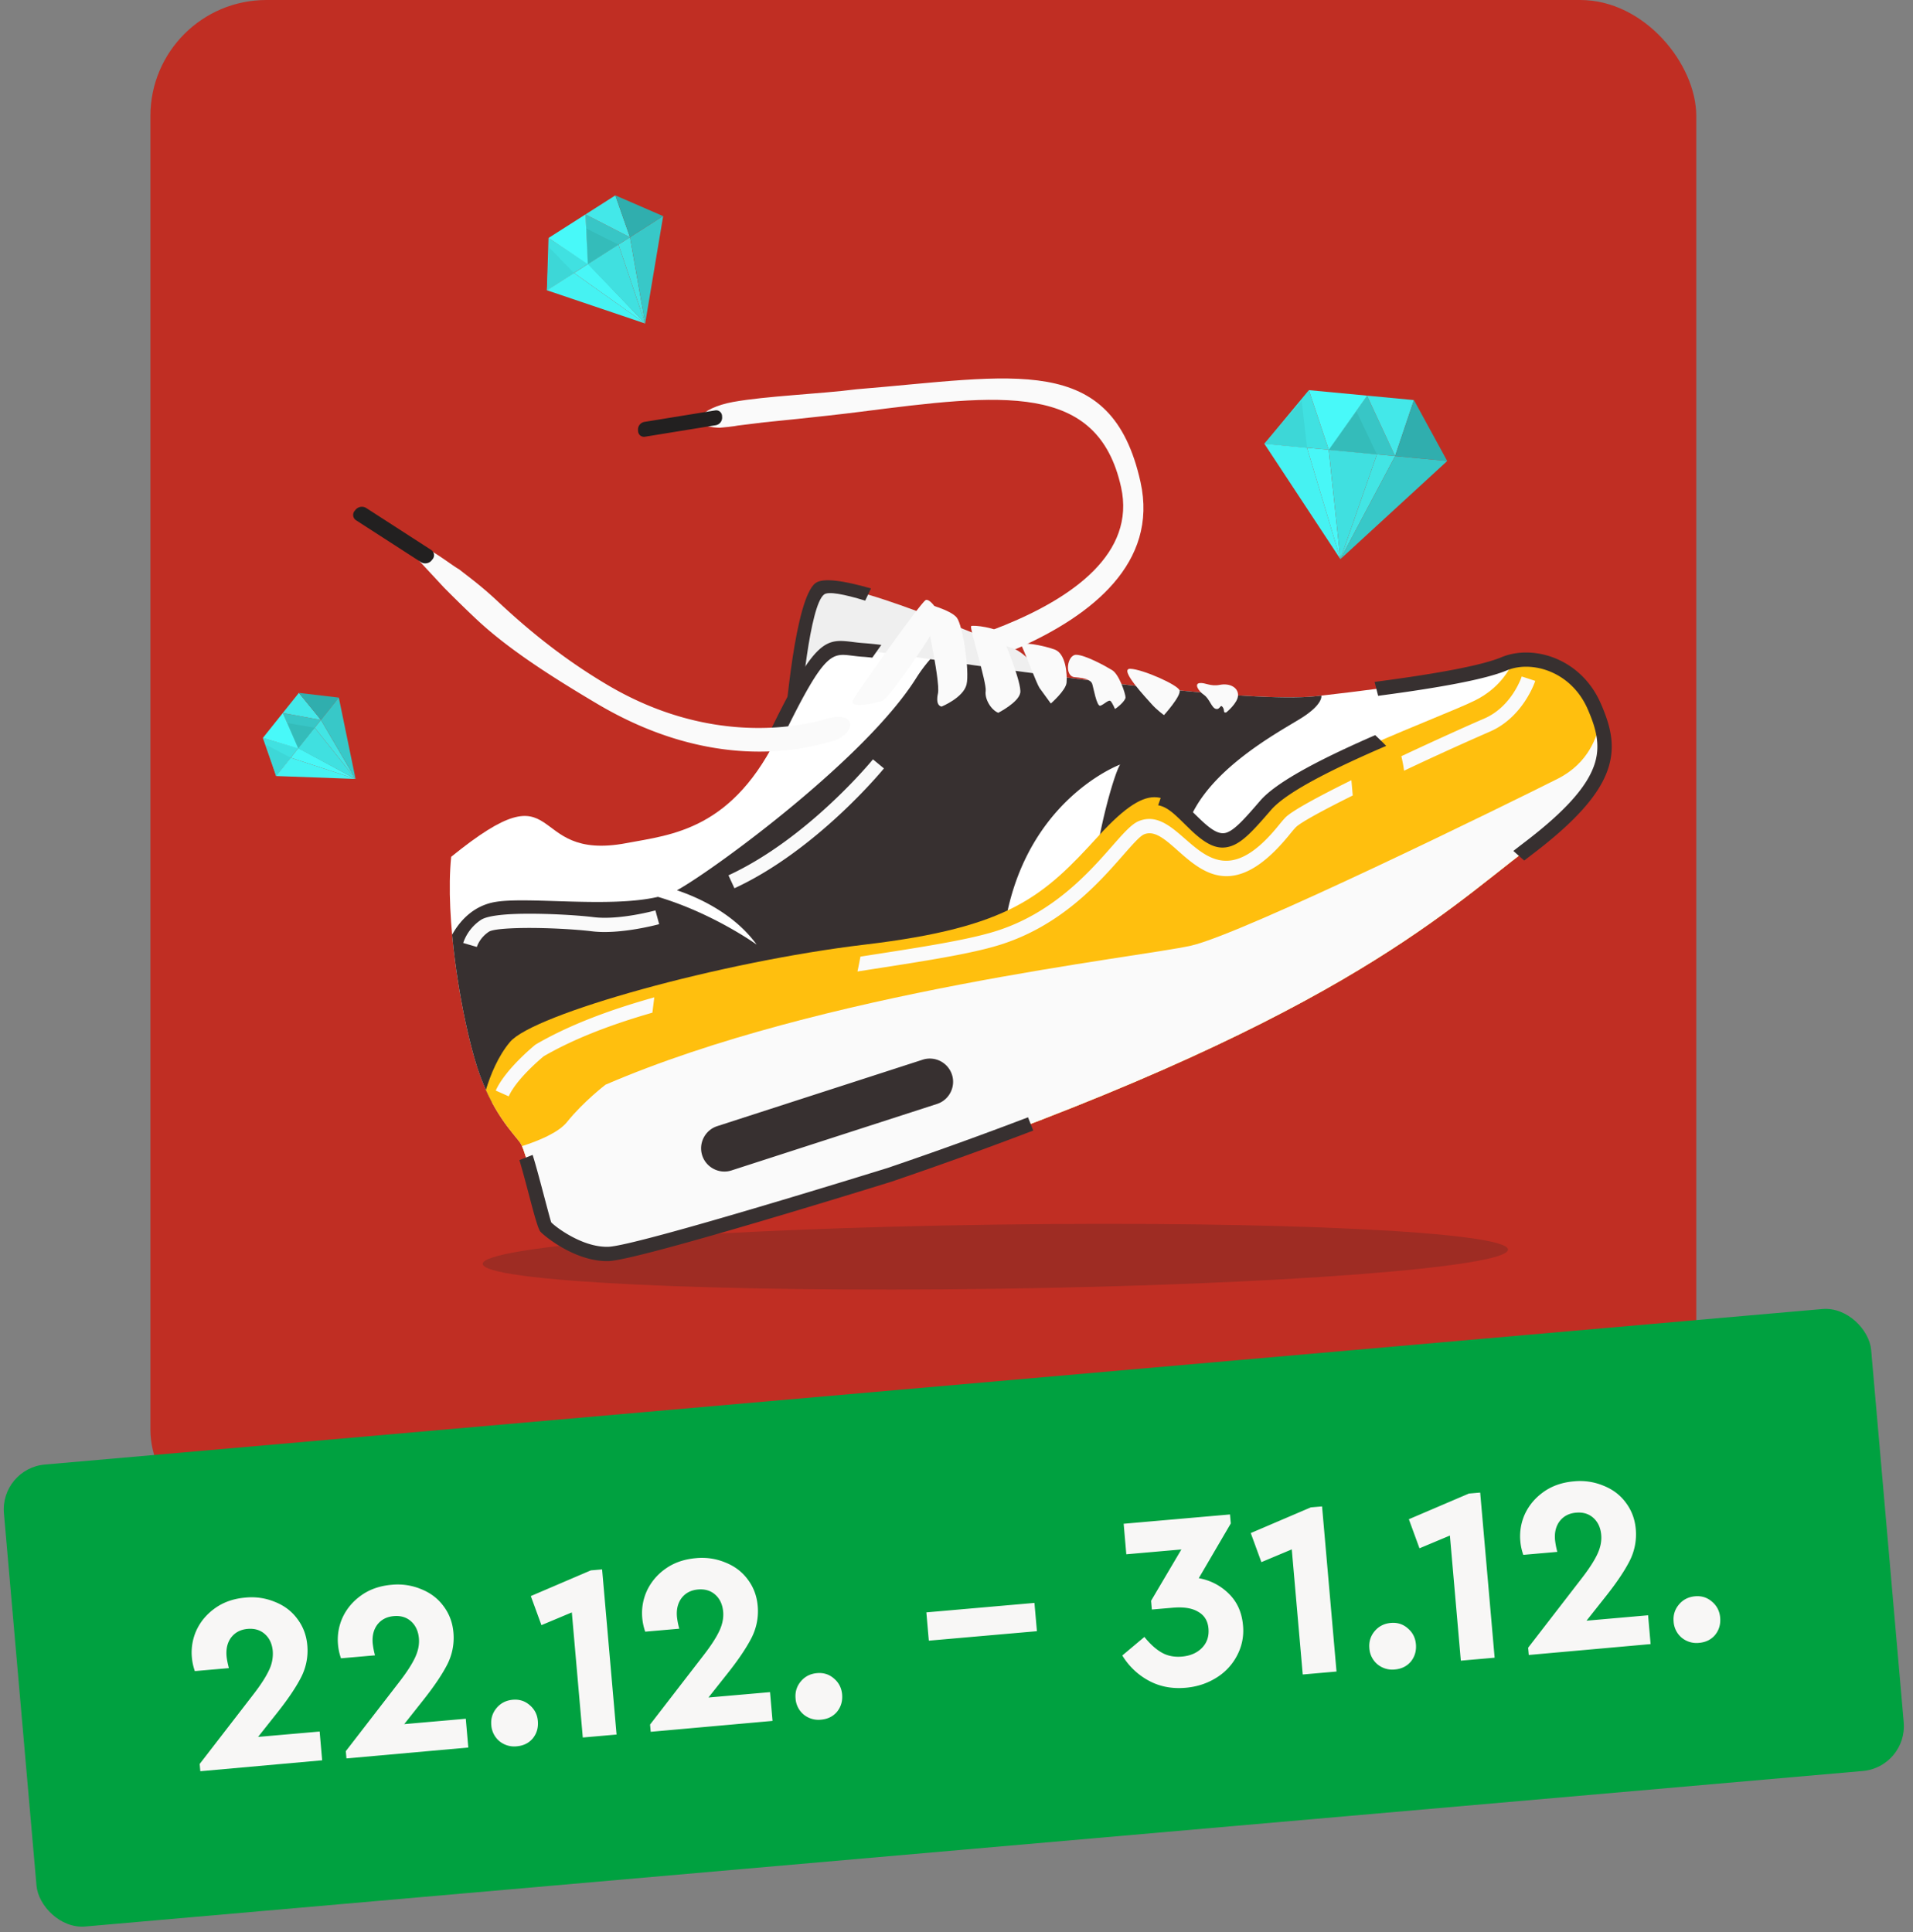 <svg xmlns="http://www.w3.org/2000/svg" width="99" height="100" fill="none"><rect width="100%" height="100%" fill="#808080" stroke="none"/><g clip-path="url(#a)"><rect width="80" height="80" x="7.784" fill="#C02E23" rx="6"/><g fill-rule="evenodd" clip-path="url(#b)" clip-rule="evenodd"><path fill="#282828" fill-opacity=".22" d="M51.535 66.701c14.612-.203 26.519-1.115 26.506-2.03-.013-.914-11.94-1.494-26.553-1.29-14.612.203-26.519 1.115-26.506 2.03.012.914 11.94 1.494 26.553 1.29Z"/><path fill="#FAFAFA" d="M39.52 21.86s3.046-.299 4.957-.542c7.347-.938 12.328-1.572 13.54 3.895 1.52 6.86-13.143 9.124-13.184 9.13l.233 1.443c.046-.007 15.816-2.448 13.957-10.839-1.5-6.767-6.543-5.463-14.699-4.8-1.893.243-4.672.346-6.385.656-1.713.31-2.516 1.263-.698 1.336.735-.065.943-.114.943-.114"/><path fill="#222020" d="m37.372 21.605-.004-.074a.305.305 0 0 0-.36-.29l-3.664.595a.399.399 0 0 0-.327.402l.004.074c.01.19.172.321.36.29l3.665-.595a.399.399 0 0 0 .326-.402Z"/><path fill="#EFEFEF" d="M40.94 38.088s.481-6.85 1.484-7.615c1.003-.765 9.066 2.814 9.945 3.065.88.25 2.539 2.206.769 3.197-1.77.991-7.244 1.46-7.244 1.46l-4.954-.107Z"/><path fill="#373030" d="M41.338 37.727c.116-1.433.566-6.393 1.31-6.96.227-.174 1.05-.01 2.127.318.095-.195.2-.415.3-.63-1.366-.393-2.483-.575-2.875-.276-1.053.803-1.551 6.86-1.62 7.768l.757.149s.44-.158.89-.35l-.889-.019Z"/><path fill="#fff" d="M23.35 44.343c5.973-4.848 3.733.305 9.082-.71 2.304-.436 5.53-.657 7.931-5.785 2.403-5.127 2.654-4.295 4.355-4.18 1.701.116 18.878 2.88 23.438 2.36 4.56-.52 8.251-1.073 9.69-1.674 1.44-.6 3.716.033 4.662 2.212.947 2.179 1.06 3.94-3.428 7.352-4.488 3.414-10.224 9.102-33.041 16.883 0 0-13.002 4.05-14.547 4.096-1.545.047-3.074-1.197-3.243-1.391-.169-.194-.982-3.84-1.303-4.327-.322-.489-1.524-1.562-2.316-4.155-.792-2.593-1.605-7.52-1.28-10.681Z"/><path fill="#373030" d="M40.193 38.723c.163-.283.324-.583.482-.903 2-4.064 2.385-4.016 3.401-3.888.186.023.388.049.612.062.097.006.251.02.455.043l.467-.66a18.28 18.28 0 0 0-.869-.089 8.302 8.302 0 0 1-.563-.057c-1.405-.177-1.936-.244-4.17 4.293-.131.267-.265.52-.401.759.18.139.388.297.586.44Z"/><path fill="#373030" d="M48.143 34.115c5.685.791 16.53 2.31 20.013 1.912l.224-.025s.113.414-.953 1.11c-1.067.697-5.575 2.965-6.137 6.236-.56 3.272-3.697 3.197-4.427 2.758-.73-.44.673-5.883 1.106-6.537 0 0-5.368 1.972-6.09 9.251 0 0-22.093 5.45-23.925 6.95-.671.55-1.593.971-2.491 1.286a11.276 11.276 0 0 1-.833-2.031c-.498-1.632-1.005-4.19-1.231-6.65.362-.654 1.056-1.505 2.26-1.699 1.721-.276 5.906.32 8.392-.259 2.868.854 5.108 2.471 5.108 2.471-1.206-1.663-3.153-2.487-4.127-2.813.04-.02.079-.041.117-.063 2.093-1.21 9.673-6.802 12.254-10.901a7.81 7.81 0 0 1 .74-.996Z"/><path fill="#FFBF0E" d="M78.32 34.208c1.424-.305 3.34.407 4.188 2.36.946 2.178 1.059 3.939-3.428 7.352-4.488 3.413-10.224 9.101-33.041 16.882 0 0-13.002 4.05-14.547 4.096-1.545.047-3.074-1.197-3.243-1.39-.169-.195-.982-3.84-1.304-4.328-.257-.39-1.076-1.155-1.799-2.77.236-.779.629-1.75 1.249-2.485 1.22-1.446 10.88-4.149 18.382-5.04 7.504-.891 9.22-2.494 12.071-5.62 2.851-3.126 3.529-2.014 5.017-.587 1.49 1.426 1.979.918 3.63-.994 1.652-1.912 9.162-4.592 10.857-5.442 1.234-.619 1.768-1.565 1.968-2.034Z"/><path fill="#373030" d="M59.934 41.677c.333.057.621.263.925.54.148.135.293.277.445.427l.306.298c.861.825 1.462 1.081 2.136.835.602-.22 1.165-.853 2.029-1.853.863-1 3.49-2.254 5.962-3.321a16.122 16.122 0 0 0-.569-.556c-2.464 1.075-5.033 2.332-5.952 3.395-.787.912-1.296 1.488-1.723 1.644-.356.13-.745-.075-1.372-.676-.133-.127-.218-.21-.3-.29-.164-.162-.32-.315-.466-.447-.387-.354-.752-.629-1.151-.751-.086.235-.18.497-.27.756Z"/><path fill="#FAFAFA" d="M82.803 37.325c.613 1.86.233 3.584-3.723 6.593-4.488 3.413-10.224 9.102-33.041 16.883 0 0-13.002 4.049-14.547 4.096-1.545.046-3.074-1.197-3.243-1.392-.158-.18-.876-3.366-1.233-4.188.886-.284 1.892-.706 2.325-1.244.85-1.059 1.996-1.935 1.996-1.935 11.206-4.835 27.602-6.585 30.302-7.196 2.701-.61 16.699-7.488 18.982-8.642 1.598-.808 2.053-2.207 2.182-2.974Zm-19.342-.455s.595-.476.609-.881c.014-.405-.424-.643-.935-.546-.51.098-.755-.123-1.05-.09-.294.03-.072.409.221.61.293.202.394.674.62.726.224.051.22-.268.348-.095.128.173 0 .32.187.276Zm-3.224.141s.89-.985.808-1.277c-.082-.29-1.915-1.099-2.547-1.121-.632-.022.827 1.518 1.095 1.822.268.305.644.576.644.576Zm-2.535-.318c.049-.02.55-.402.545-.605-.005-.202-.335-1.19-.69-1.404-.353-.215-1.398-.792-1.865-.796-.466-.003-.63 1.122-.066 1.161.564.04.826.16.892.33.066.17.233 1.212.43 1.144.196-.068.434-.338.53-.236.096.102.224.406.224.406Z"/><path fill="#FAFAFA" d="M54.383 36.41s.777-.675.813-1.08c.037-.406-.027-1.497-.614-1.714-.588-.216-1.854-.456-1.708-.178.146.278.78 1.965.924 2.169.145.204.585.804.585.804Zm-2.724.481s1.048-.531 1.14-1.032c.092-.502-.847-2.758-.984-3.058-.136-.3-1.47-.475-1.559-.394-.089.082.815 2.937.754 3.352-.06.414.27.973.649 1.132Zm-2.928-.323s1.131-.462 1.29-1.148c.16-.686-.193-3.06-.507-3.457-.314-.398-1.624-.75-1.692-.733-.067.017.864 3.988.718 4.659-.147.671.191.678.191.678Z"/><path fill="#373030" d="m47.75 54.844-10.634 3.44c-.63.203-.979.885-.775 1.516.204.63.886.979 1.516.775l10.633-3.44c.63-.203.98-.885.776-1.515a1.207 1.207 0 0 0-1.517-.776Zm23.57-18.832c1.06-.14 2.039-.282 2.913-.428 1.697-.282 3.006-.578 3.754-.89.68-.284 1.581-.251 2.406.14.72.342 1.378.958 1.777 1.878.439 1.01.687 1.918.314 2.941-.39 1.074-1.447 2.312-3.628 3.971a56.13 56.13 0 0 0-.537.415c.196.177.384.343.561.498.138-.107.278-.215.423-.325 2.306-1.754 3.437-3.103 3.876-4.307.456-1.255.175-2.318-.332-3.486-.478-1.1-1.27-1.84-2.138-2.252-1.014-.481-2.14-.514-3.003-.154-.692.289-1.948.57-3.596.844-.888.148-1.888.293-2.973.435l.183.72Z"/><path fill="#373030" d="M53.203 57.825a209.91 209.91 0 0 1-7.274 2.624c-.037.01-12.953 4.033-14.448 4.078-.501.015-1.007-.124-1.456-.317-.804-.345-1.402-.838-1.497-.947-.018-.021-.206-.732-.421-1.544-.177-.667-.37-1.397-.542-1.947l-.685.268c.154.509.342 1.22.513 1.868.238.901.447 1.69.577 1.84.12.138.842.744 1.765 1.14.536.23 1.147.396 1.768.378 1.594-.049 14.608-4.102 14.646-4.113l.009-.004c2.662-.908 5.09-1.787 7.314-2.638l-.27-.686h.001Z"/><path fill="#FAFAFA" d="M78.75 35.011c0 .005-.501 1.565-1.956 2.185-.675.288-2.416 1.07-4.272 1.941.056.24.11.508.14.75a163.676 163.676 0 0 1 4.42-2.013c1.765-.752 2.367-2.63 2.37-2.635l-.701-.228Zm-8.814 5.369-.142.07c-1.626.806-2.964 1.532-3.284 1.871-.117.125-.24.275-.38.446-3.734 4.572-4.802-1.21-7.181-.278-.384.15-.81.636-1.385 1.29-1.194 1.36-3.087 3.516-6.112 4.438-1.457.444-3.777.804-6.466 1.221l-.458.072a28.18 28.18 0 0 1-.153.769l.725-.113c2.723-.423 5.074-.787 6.57-1.243 3.221-.982 5.2-3.235 6.447-4.656.506-.576.881-1.003 1.101-1.09 1.648-.645 3.327 5.145 7.483.058.134-.164.253-.31.346-.408.243-.258 1.452-.907 2.959-1.657l-.07-.79ZM33.86 51.618c-2.267.633-4.385 1.418-6.117 2.427l-.048.032c-.005.004-1.537 1.244-2.04 2.364l.672.3c.4-.888 1.634-1.928 1.812-2.075 1.593-.923 3.534-1.656 5.623-2.255l.098-.793ZM45.177 39.3c-.01.012-3.338 4.09-7.478 6.002l.309.67c4.293-1.983 7.727-6.19 7.737-6.203l-.568-.469Zm-11.258 7.819c-.006.001-1.862.513-3.198.348-.824-.102-2.383-.194-3.672-.175-.989.015-1.843.105-2.162.318a2.334 2.334 0 0 0-.916 1.193l.707.207c0-.002.126-.456.617-.785.19-.127.903-.183 1.767-.197 1.25-.018 2.767.072 3.57.171 1.48.183 3.476-.368 3.481-.369l-.194-.711Zm10.227-10.905c.283-.48 3.53-5.076 3.767-5.16.237-.083.768.672.7 1.012-.068.341-2.567 4.083-2.955 4.207-.389.124-1.795.421-1.512-.06Zm-1.399.999c-1.612.46-6.136 1.297-11.309-1.764-2.313-1.368-4.118-2.864-5.657-4.304-.86-.805-1.386-1.183-2.031-1.686-.308-.167-1.203-.871-1.709-1.08-.497.486-.507.48-.353.643.154.163 1.287 1.385 1.287 1.385s.867.88 1.706 1.665c1.594 1.491 3.774 2.903 6.238 4.361 5.823 3.446 10.443 2.436 12.167 1.922 1.2-.359 1.332-1.62-.34-1.142Z"/><path fill="#222020" d="m22.334 29.008.05-.062a.327.327 0 0 0-.08-.491l-3.35-2.163a.428.428 0 0 0-.55.086l-.05.062a.327.327 0 0 0 .08.491l3.35 2.162c.173.112.42.073.55-.085Z"/><path fill="#40E1E1" d="m68.763 23.28-1.029-3.087-2.301 2.775 3.33.311Z"/><path fill="#38C6C6" d="m68.746 23.28 2-2.804 1.452 3.13-3.452-.326Z"/><path fill="#34BCBA" d="m68.746 23.28 1.452-1.992 1.06 2.23-2.512-.237Z"/><path fill="#3DD7D7" d="m65.433 22.968 1.931-2.227.276 2.435-2.207-.208Z"/><path fill="#46F2F2" d="m65.433 22.968 3.934 5.97-1.727-5.762-2.207-.208Z"/><path fill="#48F7F7" d="m69.367 28.938-.604-5.66-1.123-.102 1.727 5.762Z"/><path fill="#48F9F9" d="m67.734 20.192 3.018.285-1.987 2.805-1.03-3.09Z"/><path fill="#43E8E9" d="m72.198 23.606.975-2.9-2.427-.23 1.452 3.13Z"/><path fill="#30AEAE" d="m74.895 23.86-1.722-3.155-.976 2.901 2.698.254Z"/><path fill="#40E0E0" d="m71.258 23.518-1.891 5.42-.602-5.655 2.493.235Z"/><path fill="#42E5E4" d="m72.198 23.606-2.83 5.332 1.89-5.42.94.088Z"/><path fill="#38C8C8" d="m74.895 23.86-5.528 5.078 2.83-5.332 2.698.255Z"/><path fill="#40E1E1" d="m15.443 38.717-1.84-.524.688 1.97 1.152-1.446Z"/><path fill="#38C6C6" d="m15.426 38.742-.79-1.842 1.973.36-1.183 1.482Z"/><path fill="#34BCBA" d="m15.426 38.743-.552-1.323 1.414.245-.862 1.078Z"/><path fill="#3DD7D7" d="m14.29 40.163-.526-1.62 1.283.673-.757.947Z"/><path fill="#46F2F2" d="m14.29 40.164 4.11.15-3.353-1.097-.757.947Z"/><path fill="#48F7F7" d="m18.4 40.314-2.958-1.597-.395.5 3.354 1.097Z"/><path fill="#48F9F9" d="m13.603 38.193 1.034-1.294.796 1.835-1.83-.54Z"/><path fill="#43E8E9" d="m16.61 37.26-1.143-1.4-.832 1.04 1.974.36Z"/><path fill="#30AEAE" d="m17.535 36.104-2.067-.244 1.142 1.401.925-1.157Z"/><path fill="#40E0E0" d="m16.287 37.664 2.114 2.65-2.968-1.58.854-1.07Z"/><path fill="#42E5E4" d="m16.61 37.261 1.79 3.053-2.113-2.65.322-.403Z"/><path fill="#38C8C8" d="m17.534 36.104.867 4.21-1.792-3.053.925-1.157Z"/></g><path fill="#40E1E1" fill-rule="evenodd" d="m30.442 13.654-2.056-1.337-.082 2.705 2.138-1.368Z" clip-rule="evenodd"/><path fill="#38C6C6" fill-rule="evenodd" d="m30.41 13.679-.11-2.584 2.304 1.184-2.194 1.4Z" clip-rule="evenodd"/><path fill="#34BCBA" fill-rule="evenodd" d="m30.41 13.679-.06-1.85 1.657.83-1.597 1.02Z" clip-rule="evenodd"/><path fill="#3DD7D7" fill-rule="evenodd" d="m28.304 15.023.116-2.21 1.287 1.315-1.403.895Z" clip-rule="evenodd"/><path fill="#46F2F2" fill-rule="evenodd" d="m28.304 15.023 5.084 1.72-3.681-2.615-1.403.895Z" clip-rule="evenodd"/><path fill="#48F7F7" fill-rule="evenodd" d="m33.388 16.743-2.946-3.088-.735.473 3.68 2.615Z" clip-rule="evenodd"/><path fill="#48F9F9" fill-rule="evenodd" d="m28.386 12.317 1.918-1.223.118 2.578-2.036-1.355Z" clip-rule="evenodd"/><path fill="#43E8E9" fill-rule="evenodd" d="m32.604 12.28-.76-2.168-1.543.984 2.303 1.184Z" clip-rule="evenodd"/><path fill="#30AEAE" fill-rule="evenodd" d="m34.318 11.185-2.475-1.074.76 2.168 1.715-1.094Z" clip-rule="evenodd"/><path fill="#40E0E0" fill-rule="evenodd" d="m32.007 12.66 1.38 4.082-2.965-3.071 1.585-1.011Z" clip-rule="evenodd"/><path fill="#42E5E4" fill-rule="evenodd" d="m32.604 12.28.784 4.462-1.381-4.082.597-.38Z" clip-rule="evenodd"/><path fill="#38C8C8" fill-rule="evenodd" d="m34.319 11.185-.931 5.557-.784-4.463 1.715-1.094Z" clip-rule="evenodd"/></g><rect width="97" height="24" y="76" fill="#00A140" rx="2.329" transform="rotate(-5 0 76)"/><path fill="#F8F7F6" d="m16.542 89.615.13 1.489-6.305.565-.033-.376L13.1 87.71c.383-.494.655-.914.816-1.258a1.93 1.93 0 0 0 .2-.997c-.032-.371-.166-.664-.403-.878-.236-.214-.535-.305-.898-.274-.363.032-.646.179-.849.44-.195.26-.275.585-.241.974.014.155.053.36.12.616l-1.762.154a2.892 2.892 0 0 1-.154-.718 2.777 2.777 0 0 1 .242-1.404c.213-.454.536-.834.97-1.142.435-.308.954-.488 1.558-.54a3.156 3.156 0 0 1 1.547.23c.478.192.86.485 1.147.878.295.391.466.846.511 1.364a3.026 3.026 0 0 1-.325 1.66c-.267.52-.676 1.125-1.224 1.817l-.999 1.261 3.186-.278Zm7.563-.662.13 1.49-6.305.564-.033-.376 2.766-3.582c.383-.495.655-.915.816-1.26.162-.344.228-.676.2-.995-.032-.372-.167-.664-.403-.879-.236-.214-.535-.305-.898-.273-.363.031-.646.178-.85.44-.194.26-.274.585-.24.973a4 4 0 0 0 .119.616l-1.761.154a2.894 2.894 0 0 1-.154-.717 2.778 2.778 0 0 1 .242-1.405c.213-.453.536-.834.97-1.142.434-.307.954-.488 1.558-.54a3.157 3.157 0 0 1 1.547.23c.478.193.86.486 1.147.878.295.392.466.847.51 1.365a3.026 3.026 0 0 1-.324 1.66c-.267.519-.676 1.124-1.224 1.816l-.999 1.262 3.186-.279Zm2.643 1.426a1.207 1.207 0 0 1-.897-.26 1.183 1.183 0 0 1-.426-.838c-.03-.337.063-.632.275-.885.213-.254.492-.395.837-.426.337-.03.628.063.873.276.253.213.395.488.424.825.03.345-.057.644-.26.897-.206.244-.48.38-.826.411Zm4.412-9.155.748 8.547-1.748.153-.567-6.475-1.573.66-.55-1.505 3.107-1.33.583-.05Zm8.69 6.352.13 1.489-6.305.564-.033-.375 2.766-3.583c.383-.494.655-.914.817-1.259.161-.344.228-.677.2-.996-.033-.371-.167-.664-.403-.878-.237-.214-.536-.306-.899-.274-.362.032-.645.178-.848.44-.195.26-.276.585-.242.974a4 4 0 0 0 .12.615l-1.762.154a2.885 2.885 0 0 1-.154-.717 2.777 2.777 0 0 1 .243-1.404 2.89 2.89 0 0 1 .97-1.142c.434-.308.953-.488 1.558-.541a3.156 3.156 0 0 1 1.547.23c.478.193.86.486 1.147.878.295.392.465.847.51 1.365a3.026 3.026 0 0 1-.324 1.66c-.268.519-.676 1.125-1.224 1.816l-1 1.262 3.186-.278ZM42.494 89a1.206 1.206 0 0 1-.898-.26 1.183 1.183 0 0 1-.425-.837c-.03-.337.062-.632.275-.886.212-.253.492-.395.837-.425.337-.03.627.062.872.276.254.213.395.487.425.824.03.345-.057.644-.261.897-.205.244-.48.381-.825.411Zm5.446-5.552 5.594-.49.128 1.464-5.594.49-.128-1.464Zm14.098-1.769a2.903 2.903 0 0 1 1.544.792c.437.423.685.97.744 1.644a2.74 2.74 0 0 1-.307 1.567 2.928 2.928 0 0 1-1.073 1.15c-.47.294-1 .467-1.586.518-.708.062-1.346-.06-1.912-.368a3.592 3.592 0 0 1-1.367-1.303l1.143-.96c.293.365.59.635.893.808.302.174.652.243 1.05.209.43-.038.775-.186 1.03-.443.264-.266.378-.603.343-1.009-.035-.397-.212-.686-.533-.866-.312-.19-.753-.26-1.323-.21l-1.075.093-.04-.453 1.569-2.656-2.85.25-.137-1.58 5.503-.482.041.466-1.657 2.833Zm6.38-3.716.748 8.547-1.748.153-.567-6.475-1.573.66-.55-1.505 3.107-1.329.583-.05Zm3.77 8.44a1.207 1.207 0 0 1-.896-.261 1.182 1.182 0 0 1-.426-.837c-.03-.337.062-.632.275-.886.213-.253.492-.395.837-.425.337-.03.628.062.872.276.254.213.395.487.425.824.03.345-.057.644-.26.897-.206.244-.48.381-.826.412Zm4.413-9.156.748 8.547-1.749.153-.566-6.475-1.574.66-.55-1.505 3.108-1.329.583-.05Zm8.69 6.352.13 1.49-6.305.564-.033-.376 2.766-3.582c.383-.495.655-.915.816-1.26.162-.344.228-.676.2-.996-.032-.37-.166-.663-.403-.878-.236-.214-.535-.305-.898-.273-.363.031-.645.178-.849.44-.195.26-.275.584-.24.973a4 4 0 0 0 .118.616l-1.761.154a2.89 2.89 0 0 1-.154-.717 2.778 2.778 0 0 1 .242-1.405c.213-.453.536-.834.97-1.142.435-.307.954-.488 1.558-.54a3.157 3.157 0 0 1 1.547.23c.478.193.86.485 1.147.878.295.392.466.847.511 1.365a3.026 3.026 0 0 1-.325 1.66c-.267.519-.675 1.124-1.224 1.816l-.999 1.262 3.186-.28Zm2.643 1.426a1.207 1.207 0 0 1-.897-.26 1.183 1.183 0 0 1-.425-.838c-.03-.337.062-.632.275-.885.212-.254.491-.396.837-.426.336-.03.627.063.872.276.253.213.395.488.424.824.03.346-.056.645-.26.898-.205.244-.48.38-.826.411Z"/><defs><clipPath id="a"><rect width="80" height="80" x="7.784" fill="#fff" rx="6"/></clipPath><clipPath id="b"><path fill="#fff" d="m9.404 18.63 72.403-8.949 7.477 60.49-72.403 8.95z"/></clipPath></defs></svg>